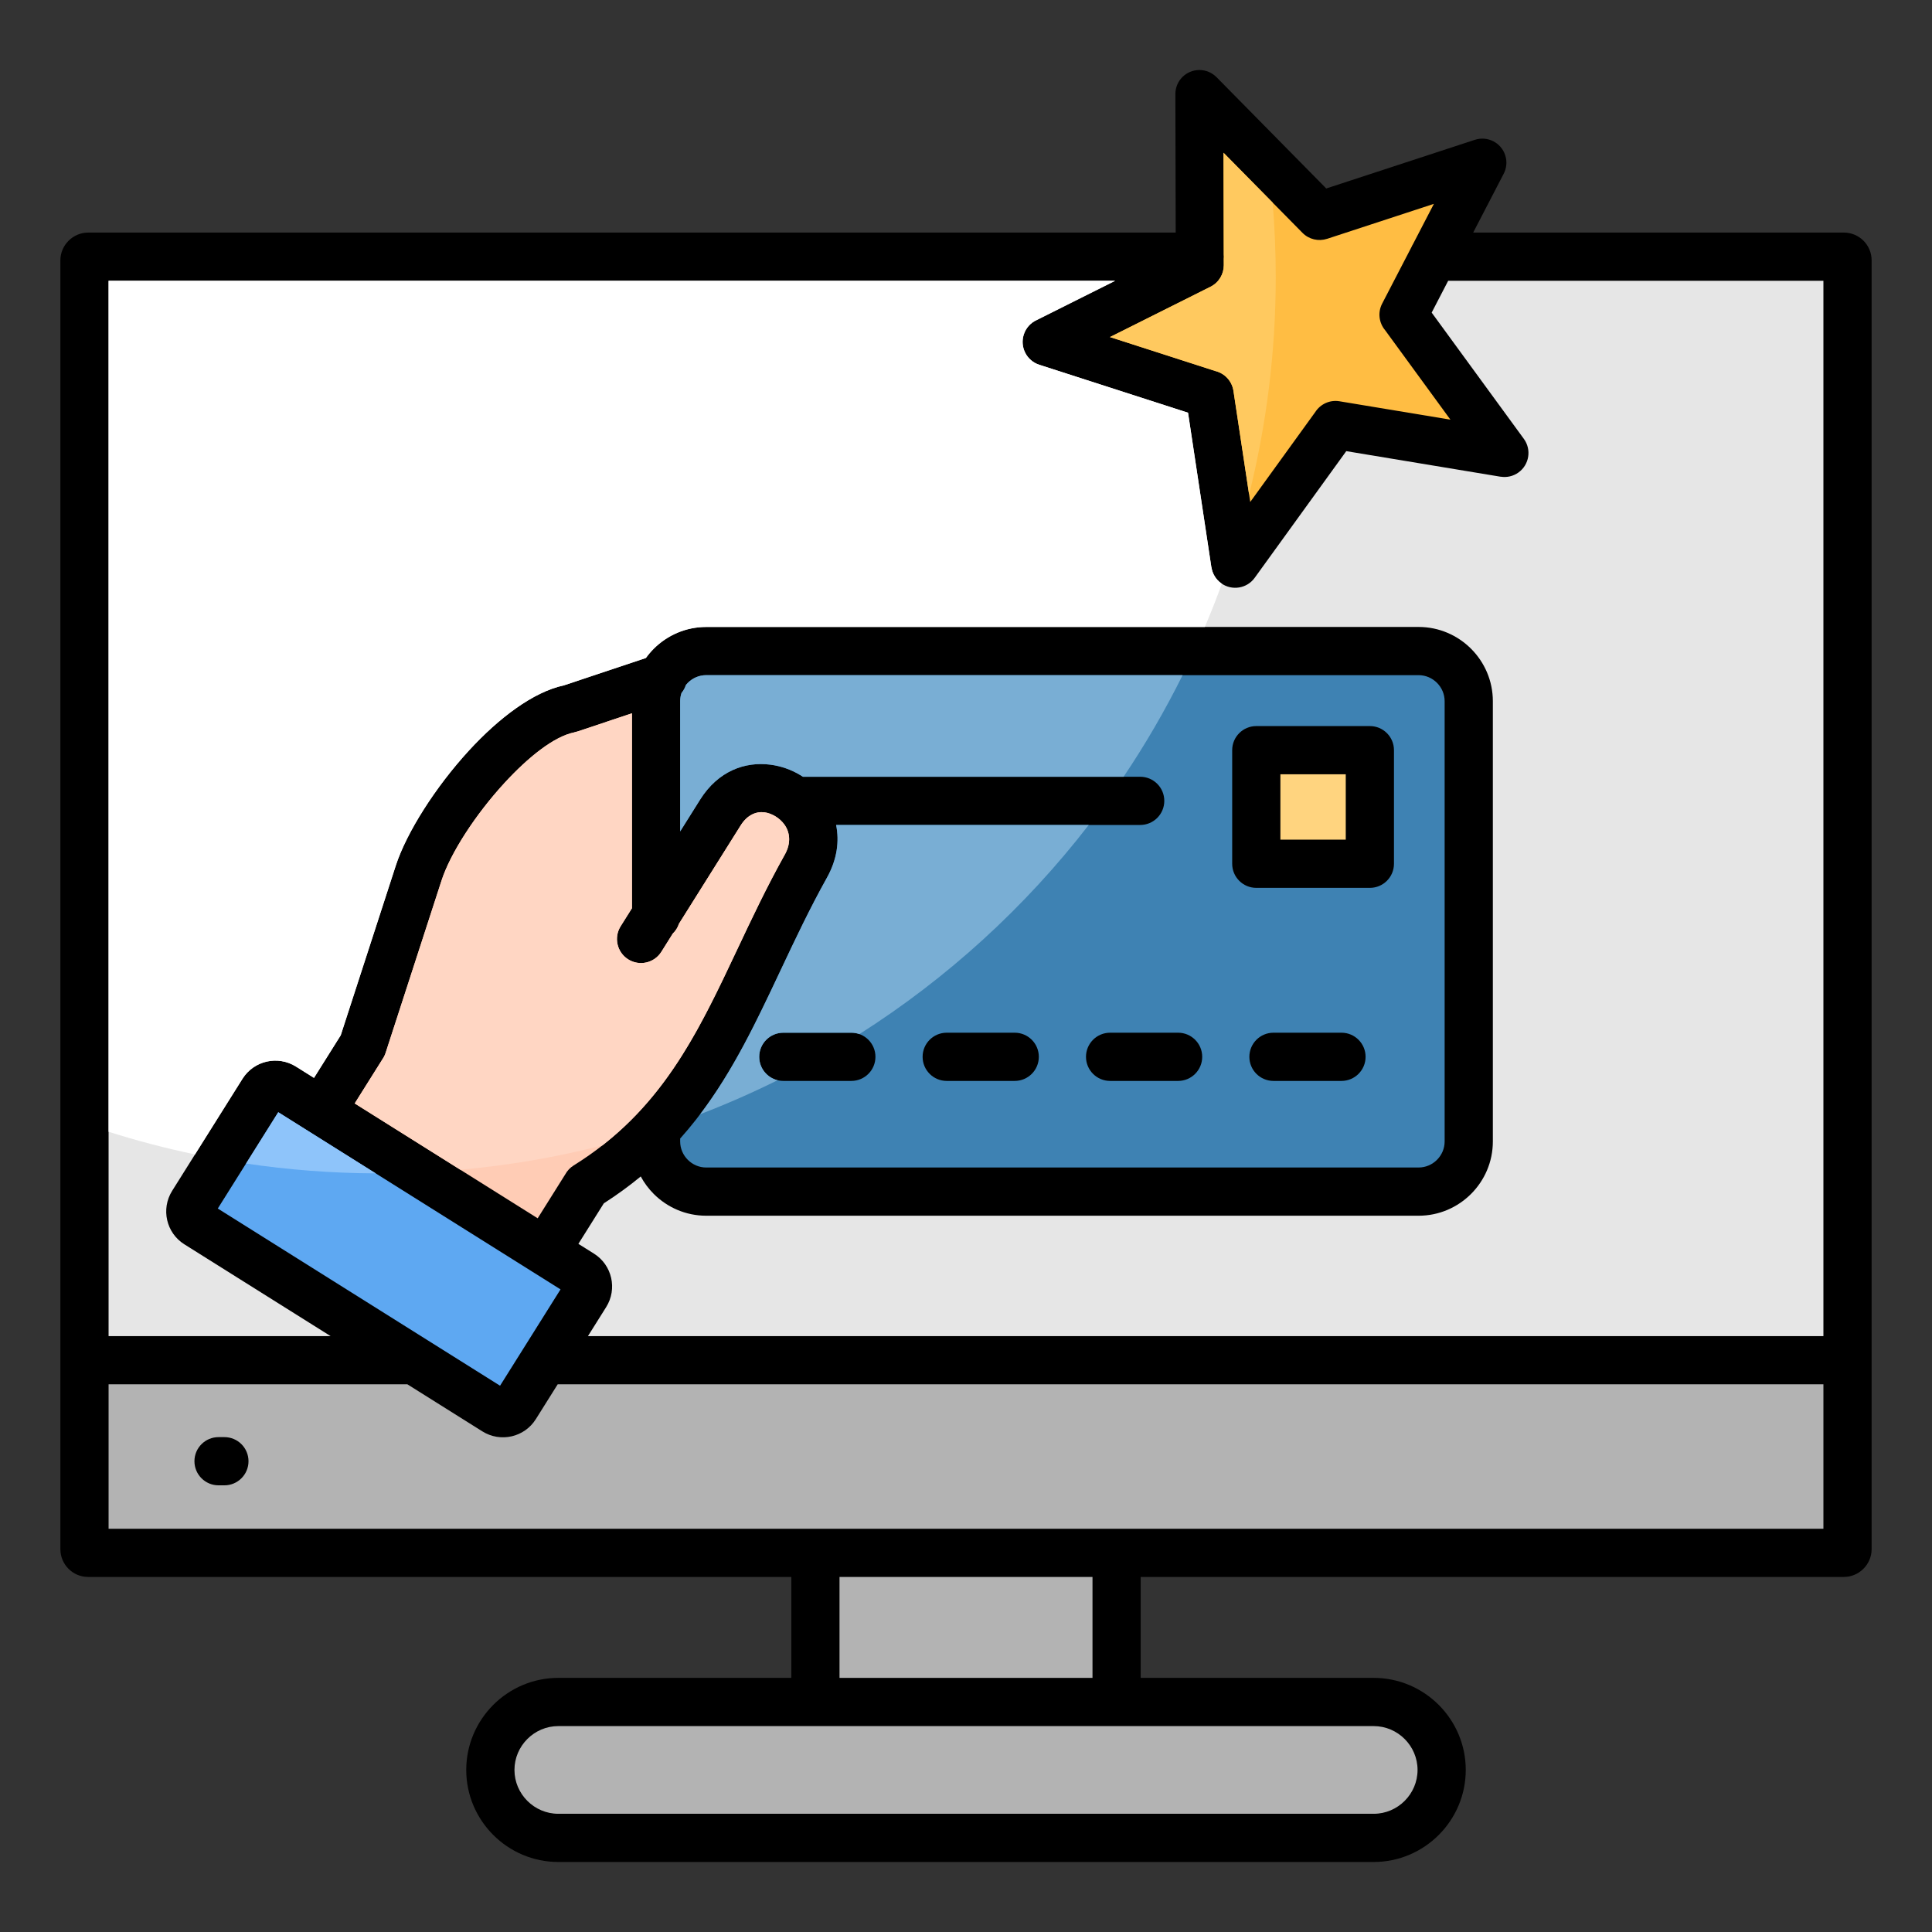 <svg id="Layer_1" viewBox="0 0 512 512" xmlns="http://www.w3.org/2000/svg" data-name="Layer 1"><rect x="0" y="0" width="512" height="512" fill="#333333" stroke="none"/><path d="m322.392 20.449 29.078 29.5 39.394-12.901c3.349-1.088 6.946.743 8.035 4.092.571 1.757.338 3.582-.496 5.078l-7.996 15.416h98.232c2.031 0 3.874.827 5.204 2.157 1.333 1.332 2.157 3.173 2.157 5.204v341.553c0 2.003-.824 3.836-2.157 5.179l-.145.141c-1.331 1.264-3.115 2.041-5.059 2.041h-186.342v26.746h61.749c6.715 0 12.816 2.743 17.234 7.161s7.161 10.519 7.161 17.234-2.743 12.817-7.161 17.235c-4.419 4.418-10.519 7.161-17.234 7.161h-216.092c-6.715 0-12.816-2.743-17.234-7.161s-7.161-10.519-7.161-17.234 2.743-12.817 7.161-17.235 10.519-7.161 17.234-7.161h61.748v-26.746h-186.341c-2.031 0-3.872-.825-5.204-2.157-1.33-1.33-2.157-3.173-2.157-5.204v-341.552c0-2.014.826-3.846 2.157-5.179l.025-.025c1.332-1.331 3.165-2.157 5.179-2.157h288.212l-.086-36.719c0-3.514 2.849-6.363 6.363-6.363 1.776 0 3.382.728 4.536 1.902l.005-.005z" fill-rule="evenodd"/><path d="m383.781 74.411-4.373 8.431 24.433 33.465c2.067 2.839 1.441 6.816-1.397 8.883-1.429 1.041-3.147 1.398-4.764 1.135l-.002.013-40.903-6.781-24.267 33.565c-2.053 2.853-6.031 3.5-8.883 1.447-1.449-1.043-2.329-2.583-2.575-4.22l-.02.003-6.188-40.975-39.415-12.705c-3.349-1.075-5.192-4.661-4.117-8.01.577-1.798 1.879-3.162 3.479-3.873l20.735-10.378h-266.748v279.669h58.834l-38.756-24.328c-2.399-1.506-3.963-3.849-4.548-6.409-.586-2.561-.193-5.357 1.319-7.766l18.64-29.695c1.506-2.399 3.849-3.963 6.409-4.548 2.562-.585 5.357-.193 7.765 1.319l4.771 2.995 7.086-11.287 14.585-44.946c2.853-8.792 10.527-20.874 19.423-30.55 7.875-8.566 16.979-15.501 25.142-17.243l21.722-7.25c.627-.872 1.324-1.692 2.082-2.45 3.563-3.563 8.483-5.775 13.9-5.775h188.796c5.417 0 10.337 2.212 13.9 5.775 3.563 3.562 5.775 8.483 5.775 13.9v116.68c0 5.417-2.212 10.337-5.775 13.9s-8.483 5.775-13.9 5.775h-188.796c-5.417 0-10.337-2.212-13.9-5.775-1.362-1.362-2.526-2.922-3.445-4.632-2.996 2.473-6.243 4.85-9.785 7.122l-6.741 10.739 4.129 2.592c2.399 1.507 3.963 3.849 4.548 6.409.585 2.562.193 5.357-1.319 7.765l-4.822 7.681h327.408v-279.667h-99.443z" fill="#e6e6e6" fill-rule="evenodd"/><path d="m323.809 154.696c-.062-.041-.123-.083-.184-.127-1.449-1.043-2.329-2.583-2.575-4.22l-.02.003-6.188-40.975-39.415-12.705c-3.349-1.075-5.192-4.661-4.117-8.01.577-1.798 1.879-3.162 3.479-3.873l20.735-10.378h-266.748v225.518c7.482 2.367 15.124 4.374 22.905 6.002l12.584-20.048c1.506-2.399 3.849-3.963 6.409-4.548 2.562-.585 5.357-.193 7.765 1.319l4.771 2.995 7.086-11.287 14.585-44.946c2.853-8.792 10.527-20.874 19.423-30.55 7.875-8.566 16.979-15.501 25.142-17.243l21.722-7.25c.627-.872 1.324-1.692 2.082-2.45 3.563-3.563 8.483-5.775 13.9-5.775h132.147c1.6-3.769 3.104-7.587 4.511-11.452z" fill="#fff" fill-rule="evenodd"/><path d="m345.167 61.702-20.917-21.221.063 26.964c.017.19.026.383.026.577 0 .185-.008.367-.024.548l.004 1.726c-.003 2.331-1.291 4.576-3.518 5.689l-26.651 13.339 27.929 9.003c2.443.597 4.404 2.615 4.8 5.255l4.447 29.448 17.263-23.878c1.335-2.05 3.795-3.233 6.365-2.815l29.426 4.878-17.314-23.715c-1.606-1.909-2.003-4.669-.789-7.025l7.767-14.976c.122-.285.265-.558.425-.82l5.527-10.657-28.318 9.274-.002-.005c-2.223.721-4.761.187-6.511-1.592z" fill="#ffbd43" fill-rule="evenodd"/><path d="m337.268 53.689-13.019-13.208.063 26.964c.017.19.026.383.026.577 0 .185-.008.367-.024.548l.004 1.726c-.003 2.331-1.291 4.576-3.518 5.689l-26.651 13.339 27.929 9.003c2.443.597 4.404 2.615 4.8 5.255l4.148 27.47c4.603-18.46 7.06-37.769 7.06-57.655 0-6.638-.286-13.208-.82-19.709z" fill="#ffc95f" fill-rule="evenodd"/><path d="m107.963 366.855h-79.187v38.279h454.448v-38.279h-335.428l-5.799 9.238c-1.506 2.399-3.848 3.962-6.409 4.548-2.561.585-5.357.193-7.766-1.319l-19.86-12.467zm-50.046 26.773c-3.528 0-6.388-2.86-6.388-6.388s2.86-6.388 6.388-6.388h1.551c3.528 0 6.388 2.86 6.388 6.388s-2.86 6.388-6.388 6.388z" fill="#b3b3b3" fill-rule="evenodd"/><path d="m222.479 417.91h67.043v26.746h-67.043z" fill="#b3b3b3"/><g fill-rule="evenodd"><path d="m364.047 457.432h-216.092c-3.189 0-6.093 1.309-8.201 3.418-2.109 2.109-3.418 5.013-3.418 8.201s1.309 6.094 3.418 8.203 5.013 3.418 8.201 3.418h216.092c3.188 0 6.093-1.309 8.202-3.418s3.418-5.013 3.418-8.201-1.309-6.094-3.418-8.203-5.013-3.418-8.202-3.418z" fill="#b3b3b3"/><path d="m175.261 252.245c-1.874 2.977-5.807 3.87-8.783 1.996s-3.87-5.807-1.996-8.783l2.993-4.769v-51.658l-14.455 4.825c-.266.089-.533.159-.801.212l.003.013c-5.349 1.053-12.194 6.521-18.535 13.418-7.752 8.433-14.342 18.659-16.678 25.859l-14.82 45.668c-.2.616-.486 1.181-.839 1.686l-7.35 11.708 48.491 30.439 7.345-11.702c.509-.913 1.249-1.715 2.2-2.306 23.145-14.403 32.761-34.799 43.316-57.184 3.839-8.142 7.797-16.537 12.655-25.236 1.713-3.067 1.313-5.919-.14-7.926-.631-.871-1.453-1.613-2.385-2.175-.933-.562-1.922-.931-2.889-1.056-2.169-.282-4.543.667-6.277 3.429l-16.377 26.089c-.329 1.011-.903 1.912-1.652 2.632l-3.025 4.82z" fill="#ffccb5"/><path d="m175.261 252.245c-1.874 2.977-5.807 3.87-8.783 1.996s-3.87-5.807-1.996-8.783l2.993-4.769v-51.658l-14.455 4.825c-.266.089-.533.159-.801.212l.003.013c-5.349 1.053-12.194 6.521-18.535 13.418-7.752 8.433-14.342 18.659-16.678 25.859l-14.82 45.668c-.2.616-.486 1.181-.839 1.686l-7.35 11.708 27.989 17.569c12.87-1.153 25.448-3.317 37.644-6.44 17.812-13.907 26.401-32.119 35.72-51.883 3.839-8.142 7.797-16.537 12.655-25.236 1.713-3.067 1.313-5.919-.14-7.926-.631-.871-1.453-1.613-2.385-2.175-.933-.562-1.922-.931-2.889-1.056-2.169-.282-4.543.667-6.277 3.429l-16.377 26.089c-.329 1.011-.903 1.912-1.652 2.632l-3.025 4.82z" fill="#ffd6c3"/><path d="m180.251 220.336 5.285-8.42c4.776-7.609 11.902-10.145 18.653-9.268 2.817.366 5.509 1.325 7.879 2.753.239.144.476.293.71.447h89.384c3.528 0 6.388 2.86 6.388 6.388s-2.86 6.388-6.388 6.388h-80.581c.879 4.3.284 9.107-2.446 13.995-4.56 8.166-8.467 16.451-12.256 24.487-7.632 16.187-14.811 31.409-26.629 44.62v.776c0 1.89.778 3.614 2.032 4.867s2.977 2.032 4.867 2.032h188.796c1.89 0 3.614-.778 4.867-2.032s2.032-2.977 2.032-4.867v-116.68c0-1.89-.778-3.614-2.032-4.867-1.253-1.253-2.977-2.032-4.867-2.032h-188.796c-1.89 0-3.614.778-4.867 2.032-.18.18-.35.369-.509.568-.25.771-.644 1.491-1.163 2.116-.233.688-.359 1.422-.359 2.183v34.513zm152.678-27.919h30.099c3.528 0 6.388 2.86 6.388 6.388v30.099c0 3.528-2.86 6.388-6.388 6.388h-30.099c-3.528 0-6.388-2.86-6.388-6.388v-30.099c0-3.528 2.86-6.388 6.388-6.388zm22.577 81.262c3.528 0 6.388 2.86 6.388 6.388s-2.86 6.388-6.388 6.388h-18.023c-3.528 0-6.388-2.86-6.388-6.388s2.86-6.388 6.388-6.388zm-43.297 0c3.528 0 6.388 2.86 6.388 6.388s-2.86 6.388-6.388 6.388h-18.023c-3.528 0-6.388-2.86-6.388-6.388s2.86-6.388 6.388-6.388zm-86.596 0c3.528 0 6.388 2.86 6.388 6.388s-2.86 6.388-6.388 6.388h-18.023c-3.528 0-6.388-2.86-6.388-6.388s2.86-6.388 6.388-6.388zm43.299 0c3.528 0 6.388 2.86 6.388 6.388s-2.86 6.388-6.388 6.388h-18.023c-3.528 0-6.388-2.86-6.388-6.388s2.86-6.388 6.388-6.388z" fill="#3e82b3"/><path d="m180.251 220.336 5.285-8.42c4.776-7.609 11.902-10.145 18.653-9.268 2.817.366 5.509 1.325 7.879 2.753.239.144.476.293.71.447h84.984c5.78-8.591 11.003-17.587 15.641-26.925h-126.254c-1.89 0-3.614.778-4.867 2.032-.18.18-.35.369-.509.568-.25.771-.644 1.491-1.163 2.116-.233.688-.359 1.422-.359 2.183v34.513zm108.275-1.711c-16.866 21.803-37.436 40.595-60.772 55.422-.669-.238-1.39-.368-2.141-.368h-18.023c-3.528 0-6.388 2.86-6.388 6.388 0 3.003 2.072 5.521 4.865 6.205-6.666 3.309-13.508 6.318-20.509 9.004 8.806-11.626 14.905-24.556 21.323-38.169 3.789-8.036 7.696-16.322 12.256-24.487 2.73-4.888 3.325-9.694 2.446-13.995h66.944z" fill="#79aed4"/><path d="m141.114 337.035-.009-.005-.007-.005-67.356-42.28-16.026 25.529 74.805 46.957 16.025-25.53z" fill="#5ea8f2"/><path d="m99.564 310.954-25.822-16.209-8.54 13.604c11.217 1.672 22.69 2.559 34.362 2.605z" fill="#8ec4fa"/></g><path d="m339.317 205.193h17.323v17.323h-17.323z" fill="#ffd47f"/></svg>